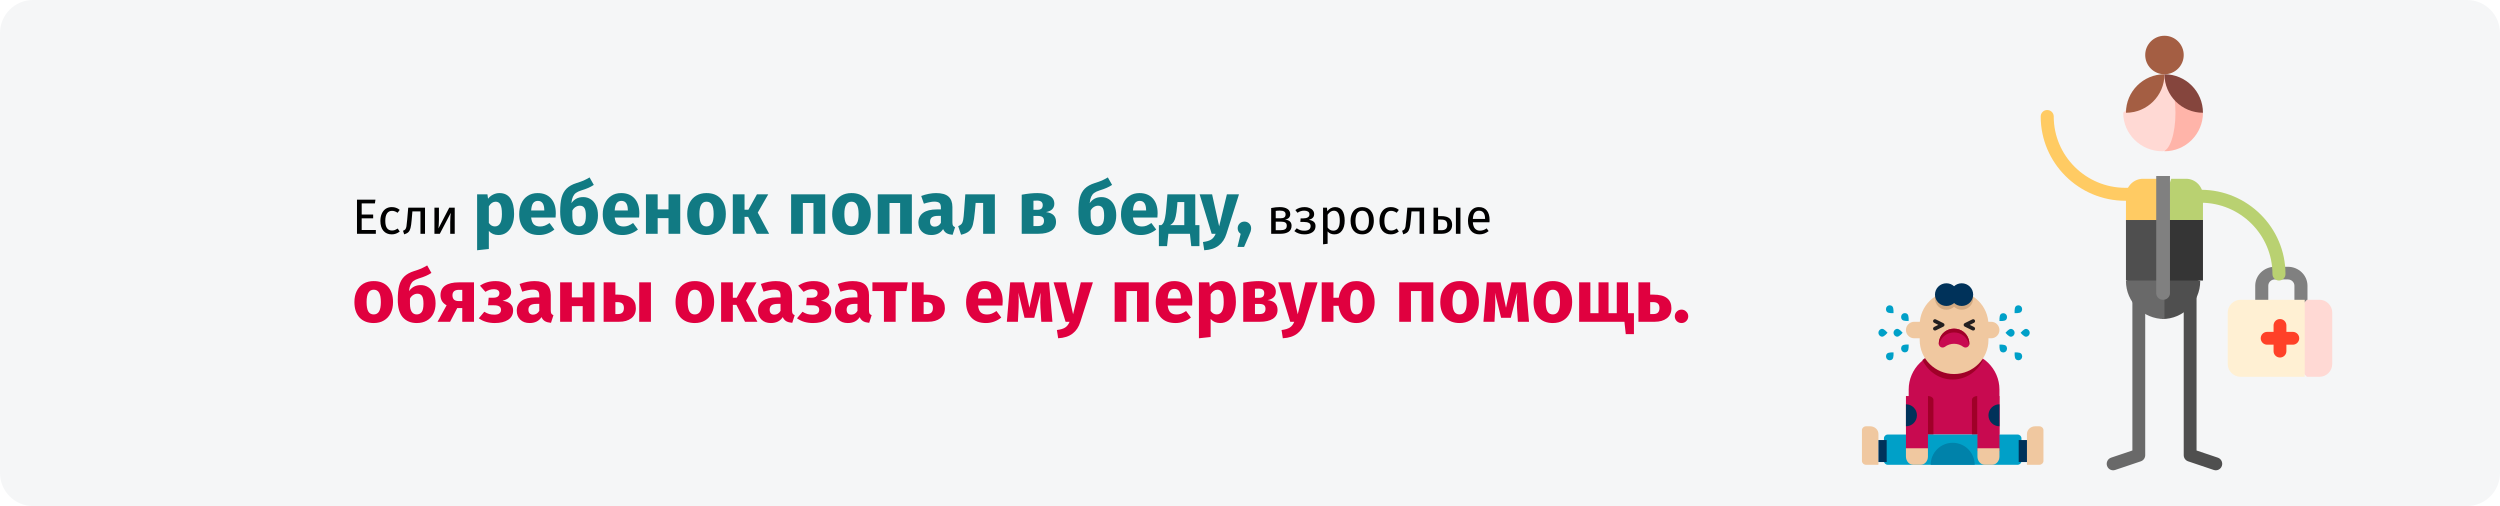 <?xml version="1.0" encoding="UTF-8"?>
<svg xmlns="http://www.w3.org/2000/svg" width="909" height="184" viewBox="0 0 909 184" fill="none">
  <path d="M11.974 0H897.026C903.612 0 909 5.4 909 12V172C909 178.6 903.612 184 897.026 184H11.974C5.388 184 0 178.6 0 172V12C0 5.4 5.388 0 11.974 0Z" fill="#F5F6F7"></path>
  <path d="M136.514 72.598L136.316 73.966H131.51V78.016H135.686V79.384H131.51V83.632H136.658V85H129.8V72.598H136.514ZM142.447 75.298C143.011 75.298 143.527 75.382 143.995 75.55C144.463 75.706 144.913 75.964 145.345 76.324L144.553 77.368C144.217 77.128 143.887 76.954 143.563 76.846C143.251 76.726 142.903 76.666 142.519 76.666C141.751 76.666 141.151 76.972 140.719 77.584C140.299 78.196 140.089 79.102 140.089 80.302C140.089 81.502 140.299 82.39 140.719 82.966C141.139 83.53 141.739 83.812 142.519 83.812C142.891 83.812 143.233 83.758 143.545 83.65C143.857 83.53 144.205 83.344 144.589 83.092L145.345 84.172C144.481 84.868 143.515 85.216 142.447 85.216C141.163 85.216 140.149 84.784 139.405 83.92C138.673 83.056 138.307 81.862 138.307 80.338C138.307 79.33 138.475 78.448 138.811 77.692C139.147 76.936 139.621 76.348 140.233 75.928C140.857 75.508 141.595 75.298 142.447 75.298ZM154.535 75.514V85H152.879V76.864H149.945L149.675 80.032C149.567 81.316 149.429 82.276 149.261 82.912C149.105 83.548 148.853 84.04 148.505 84.388C148.169 84.724 147.653 85 146.957 85.216L146.543 83.902C146.951 83.758 147.239 83.572 147.407 83.344C147.575 83.116 147.701 82.768 147.785 82.3C147.869 81.832 147.959 81.016 148.055 79.852L148.433 75.514H154.535ZM165.338 85H163.7V80.716C163.7 79.996 163.724 79.312 163.772 78.664C163.82 78.016 163.862 77.59 163.898 77.386L159.92 85H157.958V75.514H159.596V79.798C159.596 80.434 159.572 81.094 159.524 81.778C159.476 82.45 159.44 82.882 159.416 83.074L163.34 75.514H165.338V85ZM467.204 79.852C468.812 80.008 469.616 80.752 469.616 82.084C469.616 83.08 469.25 83.818 468.518 84.298C467.798 84.766 466.832 85 465.62 85H462.2V75.64C463.316 75.412 464.354 75.298 465.314 75.298C466.49 75.298 467.42 75.52 468.104 75.964C468.788 76.408 469.13 77.044 469.13 77.872C469.13 78.412 468.968 78.85 468.644 79.186C468.32 79.522 467.84 79.744 467.204 79.852ZM465.332 76.576C464.828 76.576 464.336 76.612 463.856 76.684V79.366H465.638C466.214 79.366 466.658 79.258 466.97 79.042C467.282 78.826 467.438 78.46 467.438 77.944C467.438 77.464 467.264 77.116 466.916 76.9C466.568 76.684 466.04 76.576 465.332 76.576ZM465.62 83.704C466.328 83.704 466.88 83.584 467.276 83.344C467.672 83.104 467.87 82.672 467.87 82.048C467.87 81.532 467.702 81.16 467.366 80.932C467.03 80.704 466.46 80.59 465.656 80.59H463.856V83.704H465.62ZM474.402 75.298C475.002 75.298 475.56 75.4 476.076 75.604C476.604 75.796 477.024 76.084 477.336 76.468C477.66 76.852 477.822 77.314 477.822 77.854C477.822 78.382 477.666 78.814 477.354 79.15C477.054 79.486 476.574 79.744 475.914 79.924C476.706 80.056 477.306 80.302 477.714 80.662C478.122 81.022 478.326 81.538 478.326 82.21C478.326 83.194 477.942 83.944 477.174 84.46C476.418 84.964 475.452 85.216 474.276 85.216C472.848 85.216 471.63 84.82 470.622 84.028L471.486 83.002C471.906 83.302 472.326 83.524 472.746 83.668C473.178 83.812 473.67 83.884 474.222 83.884C475.77 83.884 476.544 83.32 476.544 82.192C476.544 81.64 476.322 81.256 475.878 81.04C475.446 80.812 474.84 80.698 474.06 80.698H472.8L472.908 79.402H473.88C474.552 79.402 475.092 79.282 475.5 79.042C475.908 78.802 476.112 78.43 476.112 77.926C476.112 77.458 475.938 77.122 475.59 76.918C475.242 76.702 474.786 76.594 474.222 76.594C473.73 76.594 473.292 76.66 472.908 76.792C472.536 76.912 472.158 77.104 471.774 77.368L470.982 76.378C471.462 76.018 471.978 75.748 472.53 75.568C473.082 75.388 473.706 75.298 474.402 75.298ZM485.418 75.298C486.63 75.298 487.518 75.73 488.082 76.594C488.646 77.458 488.928 78.676 488.928 80.248C488.928 81.736 488.604 82.936 487.956 83.848C487.308 84.76 486.39 85.216 485.202 85.216C484.146 85.216 483.318 84.856 482.718 84.136V88.636L481.062 88.834V75.514H482.484L482.61 76.792C482.958 76.312 483.378 75.946 483.87 75.694C484.362 75.43 484.878 75.298 485.418 75.298ZM484.806 83.866C486.366 83.866 487.146 82.66 487.146 80.248C487.146 77.824 486.432 76.612 485.004 76.612C484.536 76.612 484.11 76.75 483.726 77.026C483.342 77.302 483.006 77.656 482.718 78.088V82.714C482.958 83.086 483.258 83.374 483.618 83.578C483.978 83.77 484.374 83.866 484.806 83.866ZM495.313 75.298C496.645 75.298 497.677 75.742 498.409 76.63C499.153 77.518 499.525 78.724 499.525 80.248C499.525 81.232 499.357 82.102 499.021 82.858C498.685 83.602 498.199 84.184 497.563 84.604C496.927 85.012 496.171 85.216 495.295 85.216C493.963 85.216 492.925 84.772 492.181 83.884C491.437 82.996 491.065 81.79 491.065 80.266C491.065 79.282 491.233 78.418 491.569 77.674C491.905 76.918 492.391 76.336 493.027 75.928C493.663 75.508 494.425 75.298 495.313 75.298ZM495.313 76.63C493.669 76.63 492.847 77.842 492.847 80.266C492.847 82.678 493.663 83.884 495.295 83.884C496.927 83.884 497.743 82.672 497.743 80.248C497.743 77.836 496.933 76.63 495.313 76.63ZM505.717 75.298C506.281 75.298 506.797 75.382 507.265 75.55C507.733 75.706 508.183 75.964 508.615 76.324L507.823 77.368C507.487 77.128 507.157 76.954 506.833 76.846C506.521 76.726 506.173 76.666 505.789 76.666C505.021 76.666 504.421 76.972 503.989 77.584C503.569 78.196 503.359 79.102 503.359 80.302C503.359 81.502 503.569 82.39 503.989 82.966C504.409 83.53 505.009 83.812 505.789 83.812C506.161 83.812 506.503 83.758 506.815 83.65C507.127 83.53 507.475 83.344 507.859 83.092L508.615 84.172C507.751 84.868 506.785 85.216 505.717 85.216C504.433 85.216 503.419 84.784 502.675 83.92C501.943 83.056 501.577 81.862 501.577 80.338C501.577 79.33 501.745 78.448 502.081 77.692C502.417 76.936 502.891 76.348 503.503 75.928C504.127 75.508 504.865 75.298 505.717 75.298ZM517.804 75.514V85H516.148V76.864H513.214L512.944 80.032C512.836 81.316 512.698 82.276 512.53 82.912C512.374 83.548 512.122 84.04 511.774 84.388C511.438 84.724 510.922 85 510.226 85.216L509.812 83.902C510.22 83.758 510.508 83.572 510.676 83.344C510.844 83.116 510.97 82.768 511.054 82.3C511.138 81.832 511.228 81.016 511.324 79.852L511.702 75.514H517.804ZM523.964 78.574C525.38 78.574 526.406 78.85 527.042 79.402C527.678 79.954 527.996 80.74 527.996 81.76C527.996 82.828 527.636 83.638 526.916 84.19C526.208 84.73 525.326 85 524.27 85H521.228V75.514H522.884V78.574H523.964ZM529.364 75.514H531.02V85H529.364V75.514ZM524.126 83.704C524.798 83.704 525.314 83.554 525.674 83.254C526.046 82.954 526.232 82.456 526.232 81.76C526.232 81.1 526.058 80.614 525.71 80.302C525.374 79.99 524.786 79.834 523.946 79.834H522.884V83.704H524.126ZM541.61 79.978C541.61 80.254 541.598 80.536 541.574 80.824H535.526C535.598 81.868 535.862 82.636 536.318 83.128C536.774 83.62 537.362 83.866 538.082 83.866C538.538 83.866 538.958 83.8 539.342 83.668C539.726 83.536 540.128 83.326 540.548 83.038L541.268 84.028C540.26 84.82 539.156 85.216 537.956 85.216C536.636 85.216 535.604 84.784 534.86 83.92C534.128 83.056 533.762 81.868 533.762 80.356C533.762 79.372 533.918 78.502 534.23 77.746C534.554 76.978 535.01 76.378 535.598 75.946C536.198 75.514 536.9 75.298 537.704 75.298C538.964 75.298 539.93 75.712 540.602 76.54C541.274 77.368 541.61 78.514 541.61 79.978ZM539.972 79.492C539.972 78.556 539.786 77.842 539.414 77.35C539.042 76.858 538.484 76.612 537.74 76.612C536.384 76.612 535.646 77.608 535.526 79.6H539.972V79.492Z" fill="black"></path>
  <path d="M181.579 70.204C183.379 70.204 184.72 70.87 185.602 72.202C186.484 73.534 186.925 75.397 186.925 77.791C186.925 79.267 186.691 80.59 186.223 81.76C185.773 82.912 185.116 83.821 184.252 84.487C183.388 85.135 182.38 85.459 181.228 85.459C179.788 85.459 178.627 84.964 177.745 83.974V90.535L173.479 90.994V70.663H177.232L177.448 72.256C178.006 71.554 178.645 71.041 179.365 70.717C180.085 70.375 180.823 70.204 181.579 70.204ZM179.932 82.327C181.642 82.327 182.497 80.833 182.497 77.845C182.497 76.153 182.308 74.983 181.93 74.335C181.552 73.669 180.985 73.336 180.229 73.336C179.743 73.336 179.284 73.48 178.852 73.768C178.438 74.056 178.069 74.47 177.745 75.01V81.058C178.321 81.904 179.05 82.327 179.932 82.327ZM202.09 77.548C202.09 78.142 202.063 78.655 202.009 79.087H193.126C193.27 80.293 193.612 81.139 194.152 81.625C194.692 82.111 195.439 82.354 196.393 82.354C196.969 82.354 197.527 82.255 198.067 82.057C198.607 81.841 199.192 81.517 199.822 81.085L201.577 83.461C199.903 84.793 198.04 85.459 195.988 85.459C193.666 85.459 191.884 84.775 190.642 83.407C189.4 82.039 188.779 80.203 188.779 77.899C188.779 76.441 189.04 75.136 189.562 73.984C190.084 72.814 190.849 71.896 191.857 71.23C192.865 70.546 194.071 70.204 195.475 70.204C197.545 70.204 199.165 70.852 200.335 72.148C201.505 73.444 202.09 75.244 202.09 77.548ZM197.905 76.333C197.869 74.137 197.095 73.039 195.583 73.039C194.845 73.039 194.269 73.309 193.855 73.849C193.459 74.389 193.216 75.28 193.126 76.522H197.905V76.333ZM212.047 71.662C213.055 71.662 213.964 71.923 214.774 72.445C215.602 72.967 216.25 73.732 216.718 74.74C217.186 75.73 217.42 76.918 217.42 78.304C217.42 79.762 217.141 81.031 216.583 82.111C216.025 83.191 215.224 84.019 214.18 84.595C213.154 85.171 211.957 85.459 210.589 85.459C208.447 85.459 206.755 84.766 205.513 83.38C204.289 81.976 203.677 79.843 203.677 76.981C203.677 74.893 203.848 73.183 204.19 71.851C204.55 70.519 205.153 69.43 205.999 68.584C206.863 67.72 208.069 67.045 209.617 66.559C210.715 66.217 211.579 65.911 212.209 65.641C212.839 65.353 213.559 64.975 214.369 64.507L215.908 67.234C215.278 67.648 214.612 68.008 213.91 68.314C213.226 68.62 212.353 68.935 211.291 69.259C210.499 69.511 209.869 69.808 209.401 70.15C208.951 70.474 208.591 70.933 208.321 71.527C208.051 72.103 207.862 72.886 207.754 73.876C208.78 72.4 210.211 71.662 212.047 71.662ZM210.562 82.327C211.336 82.327 211.939 82.039 212.371 81.463C212.803 80.869 213.019 79.861 213.019 78.439C213.019 77.071 212.839 76.126 212.479 75.604C212.119 75.064 211.57 74.794 210.832 74.794C210.292 74.794 209.779 74.947 209.293 75.253C208.807 75.541 208.411 75.982 208.105 76.576V78.412C208.105 79.744 208.321 80.734 208.753 81.382C209.185 82.012 209.788 82.327 210.562 82.327ZM232.465 77.548C232.465 78.142 232.438 78.655 232.384 79.087H223.501C223.645 80.293 223.987 81.139 224.527 81.625C225.067 82.111 225.814 82.354 226.768 82.354C227.344 82.354 227.902 82.255 228.442 82.057C228.982 81.841 229.567 81.517 230.197 81.085L231.952 83.461C230.278 84.793 228.415 85.459 226.363 85.459C224.041 85.459 222.259 84.775 221.017 83.407C219.775 82.039 219.154 80.203 219.154 77.899C219.154 76.441 219.415 75.136 219.937 73.984C220.459 72.814 221.224 71.896 222.232 71.23C223.24 70.546 224.446 70.204 225.85 70.204C227.92 70.204 229.54 70.852 230.71 72.148C231.88 73.444 232.465 75.244 232.465 77.548ZM228.28 76.333C228.244 74.137 227.47 73.039 225.958 73.039C225.22 73.039 224.644 73.309 224.23 73.849C223.834 74.389 223.591 75.28 223.501 76.522H228.28V76.333ZM243.07 85V79.303H239.128V85H234.862V70.663H239.128V76.144H243.07V70.663H247.336V85H243.07ZM256.892 70.204C259.088 70.204 260.807 70.879 262.049 72.229C263.291 73.561 263.912 75.433 263.912 77.845C263.912 79.375 263.624 80.716 263.048 81.868C262.49 83.002 261.68 83.884 260.618 84.514C259.574 85.144 258.332 85.459 256.892 85.459C254.714 85.459 252.995 84.793 251.735 83.461C250.493 82.111 249.872 80.23 249.872 77.818C249.872 76.288 250.151 74.956 250.709 73.822C251.285 72.67 252.095 71.779 253.139 71.149C254.201 70.519 255.452 70.204 256.892 70.204ZM256.892 73.336C256.028 73.336 255.38 73.705 254.948 74.443C254.516 75.163 254.3 76.288 254.3 77.818C254.3 79.384 254.507 80.527 254.921 81.247C255.353 81.967 256.01 82.327 256.892 82.327C257.756 82.327 258.404 81.967 258.836 81.247C259.268 80.509 259.484 79.375 259.484 77.845C259.484 76.279 259.268 75.136 258.836 74.416C258.422 73.696 257.774 73.336 256.892 73.336ZM279.328 70.663L275.521 77.305L279.652 85H275.143L272.011 78.844H270.715V85H266.449V70.663H270.715V76.252H272.119L275.224 70.663H279.328ZM295.776 85V73.822H291.915V85H287.649V70.663H300.042V85H295.776ZM309.6 70.204C311.796 70.204 313.515 70.879 314.757 72.229C315.999 73.561 316.62 75.433 316.62 77.845C316.62 79.375 316.332 80.716 315.756 81.868C315.198 83.002 314.388 83.884 313.326 84.514C312.282 85.144 311.04 85.459 309.6 85.459C307.422 85.459 305.703 84.793 304.443 83.461C303.201 82.111 302.58 80.23 302.58 77.818C302.58 76.288 302.859 74.956 303.417 73.822C303.993 72.67 304.803 71.779 305.847 71.149C306.909 70.519 308.16 70.204 309.6 70.204ZM309.6 73.336C308.736 73.336 308.088 73.705 307.656 74.443C307.224 75.163 307.008 76.288 307.008 77.818C307.008 79.384 307.215 80.527 307.629 81.247C308.061 81.967 308.718 82.327 309.6 82.327C310.464 82.327 311.112 81.967 311.544 81.247C311.976 80.509 312.192 79.375 312.192 77.845C312.192 76.279 311.976 75.136 311.544 74.416C311.13 73.696 310.482 73.336 309.6 73.336ZM327.284 85V73.822H323.423V85H319.157V70.663H331.55V85H327.284ZM346.293 80.842C346.293 81.382 346.365 81.778 346.509 82.03C346.671 82.282 346.923 82.471 347.265 82.597L346.374 85.378C345.492 85.306 344.772 85.117 344.214 84.811C343.656 84.487 343.224 83.983 342.918 83.299C341.982 84.739 340.542 85.459 338.598 85.459C337.176 85.459 336.042 85.045 335.196 84.217C334.35 83.389 333.927 82.309 333.927 80.977C333.927 79.411 334.503 78.214 335.655 77.386C336.807 76.558 338.472 76.144 340.65 76.144H342.108V75.523C342.108 74.677 341.928 74.101 341.568 73.795C341.208 73.471 340.578 73.309 339.678 73.309C339.21 73.309 338.643 73.381 337.977 73.525C337.311 73.651 336.627 73.831 335.925 74.065L334.953 71.257C335.853 70.915 336.771 70.654 337.707 70.474C338.661 70.294 339.543 70.204 340.353 70.204C342.405 70.204 343.908 70.627 344.862 71.473C345.816 72.319 346.293 73.588 346.293 75.28V80.842ZM339.84 82.408C340.812 82.408 341.568 81.949 342.108 81.031V78.493H341.055C340.083 78.493 339.354 78.664 338.868 79.006C338.4 79.348 338.166 79.879 338.166 80.599C338.166 81.175 338.31 81.625 338.598 81.949C338.904 82.255 339.318 82.408 339.84 82.408ZM361.733 70.663V85H357.467V73.795H354.74L354.47 76.846C354.272 78.952 354.038 80.527 353.768 81.571C353.516 82.597 353.066 83.407 352.418 84.001C351.77 84.595 350.78 85.045 349.448 85.351L348.395 82.246C348.989 81.976 349.403 81.697 349.637 81.409C349.889 81.103 350.078 80.626 350.204 79.978C350.33 79.312 350.447 78.196 350.555 76.63L350.987 70.663H361.733ZM380.325 77.116C382.755 77.404 383.97 78.583 383.97 80.653C383.97 82.111 383.394 83.2 382.242 83.92C381.108 84.64 379.551 85 377.571 85H371.496V70.798C373.638 70.402 375.528 70.204 377.166 70.204C379.11 70.204 380.622 70.537 381.702 71.203C382.8 71.851 383.349 72.814 383.349 74.092C383.349 74.902 383.088 75.568 382.566 76.09C382.062 76.594 381.315 76.936 380.325 77.116ZM377.085 72.931C376.527 72.931 376.086 72.949 375.762 72.985V76.279H377.274C377.868 76.279 378.327 76.144 378.651 75.874C378.975 75.586 379.137 75.154 379.137 74.578C379.137 73.48 378.453 72.931 377.085 72.931ZM377.436 82.192C378.876 82.192 379.596 81.553 379.596 80.275C379.596 79.681 379.425 79.24 379.083 78.952C378.741 78.664 378.201 78.52 377.463 78.52H375.762V82.192H377.436ZM400.493 71.662C401.501 71.662 402.41 71.923 403.22 72.445C404.048 72.967 404.696 73.732 405.164 74.74C405.632 75.73 405.866 76.918 405.866 78.304C405.866 79.762 405.587 81.031 405.029 82.111C404.471 83.191 403.67 84.019 402.626 84.595C401.6 85.171 400.403 85.459 399.035 85.459C396.893 85.459 395.201 84.766 393.959 83.38C392.735 81.976 392.123 79.843 392.123 76.981C392.123 74.893 392.294 73.183 392.636 71.851C392.996 70.519 393.599 69.43 394.445 68.584C395.309 67.72 396.515 67.045 398.063 66.559C399.161 66.217 400.025 65.911 400.655 65.641C401.285 65.353 402.005 64.975 402.815 64.507L404.354 67.234C403.724 67.648 403.058 68.008 402.356 68.314C401.672 68.62 400.799 68.935 399.737 69.259C398.945 69.511 398.315 69.808 397.847 70.15C397.397 70.474 397.037 70.933 396.767 71.527C396.497 72.103 396.308 72.886 396.2 73.876C397.226 72.4 398.657 71.662 400.493 71.662ZM399.008 82.327C399.782 82.327 400.385 82.039 400.817 81.463C401.249 80.869 401.465 79.861 401.465 78.439C401.465 77.071 401.285 76.126 400.925 75.604C400.565 75.064 400.016 74.794 399.278 74.794C398.738 74.794 398.225 74.947 397.739 75.253C397.253 75.541 396.857 75.982 396.551 76.576V78.412C396.551 79.744 396.767 80.734 397.199 81.382C397.631 82.012 398.234 82.327 399.008 82.327ZM420.911 77.548C420.911 78.142 420.884 78.655 420.83 79.087H411.947C412.091 80.293 412.433 81.139 412.973 81.625C413.513 82.111 414.26 82.354 415.214 82.354C415.79 82.354 416.348 82.255 416.888 82.057C417.428 81.841 418.013 81.517 418.643 81.085L420.398 83.461C418.724 84.793 416.861 85.459 414.809 85.459C412.487 85.459 410.705 84.775 409.463 83.407C408.221 82.039 407.6 80.203 407.6 77.899C407.6 76.441 407.861 75.136 408.383 73.984C408.905 72.814 409.67 71.896 410.678 71.23C411.686 70.546 412.892 70.204 414.296 70.204C416.366 70.204 417.986 70.852 419.156 72.148C420.326 73.444 420.911 75.244 420.911 77.548ZM416.726 76.333C416.69 74.137 415.916 73.039 414.404 73.039C413.666 73.039 413.09 73.309 412.676 73.849C412.28 74.389 412.037 75.28 411.947 76.522H416.726V76.333ZM436.112 81.868V89.482H433.142L432.656 85H424.826L424.34 89.482H421.37V81.868H422.261C422.585 81.634 422.846 81.337 423.044 80.977C423.26 80.599 423.449 79.987 423.611 79.141C423.791 78.295 423.944 77.089 424.07 75.523L424.475 70.663H434.6V81.868H436.112ZM430.604 73.471H428.12L427.985 75.145C427.859 76.585 427.697 77.746 427.499 78.628C427.319 79.492 427.067 80.176 426.743 80.68C426.419 81.166 425.987 81.562 425.447 81.868H430.604V73.471ZM445.932 85.027C445.356 86.881 444.411 88.303 443.097 89.293C441.801 90.301 440.055 90.868 437.859 90.994L437.4 87.997C438.768 87.817 439.776 87.511 440.424 87.079C441.09 86.647 441.621 85.954 442.017 85H440.559L436.185 70.663H440.721L443.286 82.273L446.094 70.663H450.495L445.932 85.027ZM452.48 80.572C453.164 80.572 453.74 80.806 454.208 81.274C454.676 81.742 454.91 82.318 454.91 83.002C454.91 83.398 454.847 83.794 454.721 84.19C454.595 84.586 454.37 85.144 454.046 85.864L452.345 89.779H449.942L451.103 85.027C450.761 84.793 450.491 84.505 450.293 84.163C450.113 83.803 450.023 83.416 450.023 83.002C450.023 82.318 450.257 81.742 450.725 81.274C451.193 80.806 451.778 80.572 452.48 80.572Z" fill="#117A83"></path>
  <path d="M135.884 102.204C138.08 102.204 139.799 102.879 141.041 104.229C142.283 105.561 142.904 107.433 142.904 109.845C142.904 111.375 142.616 112.716 142.04 113.868C141.482 115.002 140.672 115.884 139.61 116.514C138.566 117.144 137.324 117.459 135.884 117.459C133.706 117.459 131.987 116.793 130.727 115.461C129.485 114.111 128.864 112.23 128.864 109.818C128.864 108.288 129.143 106.956 129.701 105.822C130.277 104.67 131.087 103.779 132.131 103.149C133.193 102.519 134.444 102.204 135.884 102.204ZM135.884 105.336C135.02 105.336 134.372 105.705 133.94 106.443C133.508 107.163 133.292 108.288 133.292 109.818C133.292 111.384 133.499 112.527 133.913 113.247C134.345 113.967 135.002 114.327 135.884 114.327C136.748 114.327 137.396 113.967 137.828 113.247C138.26 112.509 138.476 111.375 138.476 109.845C138.476 108.279 138.26 107.136 137.828 106.416C137.414 105.696 136.766 105.336 135.884 105.336ZM153.002 103.662C154.01 103.662 154.919 103.923 155.729 104.445C156.557 104.967 157.205 105.732 157.673 106.74C158.141 107.73 158.375 108.918 158.375 110.304C158.375 111.762 158.096 113.031 157.538 114.111C156.98 115.191 156.179 116.019 155.135 116.595C154.109 117.171 152.912 117.459 151.544 117.459C149.402 117.459 147.71 116.766 146.468 115.38C145.244 113.976 144.632 111.843 144.632 108.981C144.632 106.893 144.803 105.183 145.145 103.851C145.505 102.519 146.108 101.43 146.954 100.584C147.818 99.72 149.024 99.045 150.572 98.559C151.67 98.217 152.534 97.911 153.164 97.641C153.794 97.353 154.514 96.975 155.324 96.507L156.863 99.234C156.233 99.648 155.567 100.008 154.865 100.314C154.181 100.62 153.308 100.935 152.246 101.259C151.454 101.511 150.824 101.808 150.356 102.15C149.906 102.474 149.546 102.933 149.276 103.527C149.006 104.103 148.817 104.886 148.709 105.876C149.735 104.4 151.166 103.662 153.002 103.662ZM151.517 114.327C152.291 114.327 152.894 114.039 153.326 113.463C153.758 112.869 153.974 111.861 153.974 110.439C153.974 109.071 153.794 108.126 153.434 107.604C153.074 107.064 152.525 106.794 151.787 106.794C151.247 106.794 150.734 106.947 150.248 107.253C149.762 107.541 149.366 107.982 149.06 108.576V110.412C149.06 111.744 149.276 112.734 149.708 113.382C150.14 114.012 150.743 114.327 151.517 114.327ZM172.346 102.663V117H168.08V112.005H166.244L163.652 117H159.089L162.383 111.006C161.681 110.628 161.132 110.133 160.736 109.521C160.358 108.891 160.169 108.162 160.169 107.334C160.169 105.804 160.736 104.643 161.87 103.851C163.022 103.059 164.687 102.663 166.865 102.663H172.346ZM168.08 109.467V105.39H166.838C166.064 105.39 165.479 105.561 165.083 105.903C164.705 106.245 164.516 106.731 164.516 107.361C164.516 108.027 164.696 108.549 165.056 108.927C165.434 109.287 166.001 109.467 166.757 109.467H168.08ZM180.248 102.204C181.85 102.204 183.182 102.564 184.244 103.284C185.324 103.986 185.864 104.949 185.864 106.173C185.864 107.757 184.82 108.819 182.732 109.359C184.01 109.539 184.964 109.917 185.594 110.493C186.242 111.051 186.566 111.843 186.566 112.869C186.566 114.363 185.954 115.506 184.73 116.298C183.524 117.072 181.922 117.459 179.924 117.459C177.602 117.459 175.658 116.883 174.092 115.731L176.09 113.355C176.738 113.751 177.341 114.03 177.899 114.192C178.457 114.336 179.087 114.408 179.789 114.408C181.373 114.408 182.165 113.814 182.165 112.626C182.165 111.546 181.337 111.006 179.681 111.006H177.44L177.683 108.252H179.357C180.059 108.252 180.599 108.117 180.977 107.847C181.373 107.559 181.571 107.145 181.571 106.605C181.571 106.119 181.391 105.759 181.031 105.525C180.689 105.273 180.23 105.147 179.654 105.147C179.042 105.147 178.493 105.228 178.007 105.39C177.521 105.552 177.017 105.795 176.495 106.119L174.524 103.878C175.334 103.32 176.198 102.906 177.116 102.636C178.052 102.348 179.096 102.204 180.248 102.204ZM200.262 112.842C200.262 113.382 200.334 113.778 200.478 114.03C200.64 114.282 200.892 114.471 201.234 114.597L200.343 117.378C199.461 117.306 198.741 117.117 198.183 116.811C197.625 116.487 197.193 115.983 196.887 115.299C195.951 116.739 194.511 117.459 192.567 117.459C191.145 117.459 190.011 117.045 189.165 116.217C188.319 115.389 187.896 114.309 187.896 112.977C187.896 111.411 188.472 110.214 189.624 109.386C190.776 108.558 192.441 108.144 194.619 108.144H196.077V107.523C196.077 106.677 195.897 106.101 195.537 105.795C195.177 105.471 194.547 105.309 193.647 105.309C193.179 105.309 192.612 105.381 191.946 105.525C191.28 105.651 190.596 105.831 189.894 106.065L188.922 103.257C189.822 102.915 190.74 102.654 191.676 102.474C192.63 102.294 193.512 102.204 194.322 102.204C196.374 102.204 197.877 102.627 198.831 103.473C199.785 104.319 200.262 105.588 200.262 107.28V112.842ZM193.809 114.408C194.781 114.408 195.537 113.949 196.077 113.031V110.493H195.024C194.052 110.493 193.323 110.664 192.837 111.006C192.369 111.348 192.135 111.879 192.135 112.599C192.135 113.175 192.279 113.625 192.567 113.949C192.873 114.255 193.287 114.408 193.809 114.408ZM211.868 117V111.303H207.926V117H203.66V102.663H207.926V108.144H211.868V102.663H216.134V117H211.868ZM224.503 107.118C226.825 107.118 228.517 107.541 229.579 108.387C230.659 109.215 231.199 110.448 231.199 112.086C231.199 113.67 230.641 114.885 229.525 115.731C228.409 116.577 226.942 117 225.124 117H219.481V102.663H223.747V107.118H224.503ZM232.414 102.663H236.68V117H232.414V102.663ZM224.665 114.192C226.123 114.192 226.852 113.463 226.852 112.005C226.852 111.267 226.663 110.727 226.285 110.385C225.925 110.025 225.304 109.845 224.422 109.845H223.747V114.192H224.665ZM252.638 102.204C254.834 102.204 256.553 102.879 257.795 104.229C259.037 105.561 259.658 107.433 259.658 109.845C259.658 111.375 259.37 112.716 258.794 113.868C258.236 115.002 257.426 115.884 256.364 116.514C255.32 117.144 254.078 117.459 252.638 117.459C250.46 117.459 248.741 116.793 247.481 115.461C246.239 114.111 245.618 112.23 245.618 109.818C245.618 108.288 245.897 106.956 246.455 105.822C247.031 104.67 247.841 103.779 248.885 103.149C249.947 102.519 251.198 102.204 252.638 102.204ZM252.638 105.336C251.774 105.336 251.126 105.705 250.694 106.443C250.262 107.163 250.046 108.288 250.046 109.818C250.046 111.384 250.253 112.527 250.667 113.247C251.099 113.967 251.756 114.327 252.638 114.327C253.502 114.327 254.15 113.967 254.582 113.247C255.014 112.509 255.23 111.375 255.23 109.845C255.23 108.279 255.014 107.136 254.582 106.416C254.168 105.696 253.52 105.336 252.638 105.336ZM275.074 102.663L271.267 109.305L275.398 117H270.889L267.757 110.844H266.461V117H262.195V102.663H266.461V108.252H267.865L270.97 102.663H275.074ZM287.986 112.842C287.986 113.382 288.058 113.778 288.202 114.03C288.364 114.282 288.616 114.471 288.958 114.597L288.067 117.378C287.185 117.306 286.465 117.117 285.907 116.811C285.349 116.487 284.917 115.983 284.611 115.299C283.675 116.739 282.235 117.459 280.291 117.459C278.869 117.459 277.735 117.045 276.889 116.217C276.043 115.389 275.62 114.309 275.62 112.977C275.62 111.411 276.196 110.214 277.348 109.386C278.5 108.558 280.165 108.144 282.343 108.144H283.801V107.523C283.801 106.677 283.621 106.101 283.261 105.795C282.901 105.471 282.271 105.309 281.371 105.309C280.903 105.309 280.336 105.381 279.67 105.525C279.004 105.651 278.32 105.831 277.618 106.065L276.646 103.257C277.546 102.915 278.464 102.654 279.4 102.474C280.354 102.294 281.236 102.204 282.046 102.204C284.098 102.204 285.601 102.627 286.555 103.473C287.509 104.319 287.986 105.588 287.986 107.28V112.842ZM281.533 114.408C282.505 114.408 283.261 113.949 283.801 113.031V110.493H282.748C281.776 110.493 281.047 110.664 280.561 111.006C280.093 111.348 279.859 111.879 279.859 112.599C279.859 113.175 280.003 113.625 280.291 113.949C280.597 114.255 281.011 114.408 281.533 114.408ZM295.947 102.204C297.549 102.204 298.881 102.564 299.943 103.284C301.023 103.986 301.563 104.949 301.563 106.173C301.563 107.757 300.519 108.819 298.431 109.359C299.709 109.539 300.663 109.917 301.293 110.493C301.941 111.051 302.265 111.843 302.265 112.869C302.265 114.363 301.653 115.506 300.429 116.298C299.223 117.072 297.621 117.459 295.623 117.459C293.301 117.459 291.357 116.883 289.791 115.731L291.789 113.355C292.437 113.751 293.04 114.03 293.598 114.192C294.156 114.336 294.786 114.408 295.488 114.408C297.072 114.408 297.864 113.814 297.864 112.626C297.864 111.546 297.036 111.006 295.38 111.006H293.139L293.382 108.252H295.056C295.758 108.252 296.298 108.117 296.676 107.847C297.072 107.559 297.27 107.145 297.27 106.605C297.27 106.119 297.09 105.759 296.73 105.525C296.388 105.273 295.929 105.147 295.353 105.147C294.741 105.147 294.192 105.228 293.706 105.39C293.22 105.552 292.716 105.795 292.194 106.119L290.223 103.878C291.033 103.32 291.897 102.906 292.815 102.636C293.751 102.348 294.795 102.204 295.947 102.204ZM315.962 112.842C315.962 113.382 316.034 113.778 316.178 114.03C316.34 114.282 316.592 114.471 316.934 114.597L316.043 117.378C315.161 117.306 314.441 117.117 313.883 116.811C313.325 116.487 312.893 115.983 312.587 115.299C311.651 116.739 310.211 117.459 308.267 117.459C306.845 117.459 305.711 117.045 304.865 116.217C304.019 115.389 303.596 114.309 303.596 112.977C303.596 111.411 304.172 110.214 305.324 109.386C306.476 108.558 308.141 108.144 310.319 108.144H311.777V107.523C311.777 106.677 311.597 106.101 311.237 105.795C310.877 105.471 310.247 105.309 309.347 105.309C308.879 105.309 308.312 105.381 307.646 105.525C306.98 105.651 306.296 105.831 305.594 106.065L304.622 103.257C305.522 102.915 306.44 102.654 307.376 102.474C308.33 102.294 309.212 102.204 310.022 102.204C312.074 102.204 313.577 102.627 314.531 103.473C315.485 104.319 315.962 105.588 315.962 107.28V112.842ZM309.509 114.408C310.481 114.408 311.237 113.949 311.777 113.031V110.493H310.724C309.752 110.493 309.023 110.664 308.537 111.006C308.069 111.348 307.835 111.879 307.835 112.599C307.835 113.175 307.979 113.625 308.267 113.949C308.573 114.255 308.987 114.408 309.509 114.408ZM330.064 102.663L329.551 105.822H325.663V117H321.397V105.822H317.212V102.663H330.064ZM336.86 107.118C339.182 107.118 340.874 107.541 341.936 108.387C343.016 109.215 343.556 110.448 343.556 112.086C343.556 113.67 342.998 114.885 341.882 115.731C340.766 116.577 339.299 117 337.481 117H331.568V102.663H335.834V107.118H336.86ZM337.022 114.192C338.48 114.192 339.209 113.463 339.209 112.005C339.209 111.267 339.02 110.727 338.642 110.385C338.282 110.025 337.661 109.845 336.779 109.845H335.834V114.192H337.022ZM364.582 109.548C364.582 110.142 364.555 110.655 364.501 111.087H355.618C355.762 112.293 356.104 113.139 356.644 113.625C357.184 114.111 357.931 114.354 358.885 114.354C359.461 114.354 360.019 114.255 360.559 114.057C361.099 113.841 361.684 113.517 362.314 113.085L364.069 115.461C362.395 116.793 360.532 117.459 358.48 117.459C356.158 117.459 354.376 116.775 353.134 115.407C351.892 114.039 351.271 112.203 351.271 109.899C351.271 108.441 351.532 107.136 352.054 105.984C352.576 104.814 353.341 103.896 354.349 103.23C355.357 102.546 356.563 102.204 357.967 102.204C360.037 102.204 361.657 102.852 362.827 104.148C363.997 105.444 364.582 107.244 364.582 109.548ZM360.397 108.333C360.361 106.137 359.587 105.039 358.075 105.039C357.337 105.039 356.761 105.309 356.347 105.849C355.951 106.389 355.708 107.28 355.618 108.522H360.397V108.333ZM382.666 117H378.616L378.292 111.87C378.256 110.97 378.238 110.322 378.238 109.926C378.238 109.044 378.283 107.865 378.373 106.389L376.051 115.542H372.514L370.273 106.416C370.363 107.352 370.408 108.423 370.408 109.629C370.408 110.115 370.39 110.862 370.354 111.87L370.111 117H366.088L367.303 102.663H372.325L374.296 111.897L376.321 102.663H381.424L382.666 117ZM392.819 117.027C392.243 118.881 391.298 120.303 389.984 121.293C388.688 122.301 386.942 122.868 384.746 122.994L384.287 119.997C385.655 119.817 386.663 119.511 387.311 119.079C387.977 118.647 388.508 117.954 388.904 117H387.446L383.072 102.663H387.608L390.173 114.273L392.981 102.663H397.382L392.819 117.027ZM413.417 117V105.822H409.556V117H405.29V102.663H417.683V117H413.417ZM433.532 109.548C433.532 110.142 433.505 110.655 433.451 111.087H424.568C424.712 112.293 425.054 113.139 425.594 113.625C426.134 114.111 426.881 114.354 427.835 114.354C428.411 114.354 428.969 114.255 429.509 114.057C430.049 113.841 430.634 113.517 431.264 113.085L433.019 115.461C431.345 116.793 429.482 117.459 427.43 117.459C425.108 117.459 423.326 116.775 422.084 115.407C420.842 114.039 420.221 112.203 420.221 109.899C420.221 108.441 420.482 107.136 421.004 105.984C421.526 104.814 422.291 103.896 423.299 103.23C424.307 102.546 425.513 102.204 426.917 102.204C428.987 102.204 430.607 102.852 431.777 104.148C432.947 105.444 433.532 107.244 433.532 109.548ZM429.347 108.333C429.311 106.137 428.537 105.039 427.025 105.039C426.287 105.039 425.711 105.309 425.297 105.849C424.901 106.389 424.658 107.28 424.568 108.522H429.347V108.333ZM444.029 102.204C445.829 102.204 447.17 102.87 448.052 104.202C448.934 105.534 449.375 107.397 449.375 109.791C449.375 111.267 449.141 112.59 448.673 113.76C448.223 114.912 447.566 115.821 446.702 116.487C445.838 117.135 444.83 117.459 443.678 117.459C442.238 117.459 441.077 116.964 440.195 115.974V122.535L435.929 122.994V102.663H439.682L439.898 104.256C440.456 103.554 441.095 103.041 441.815 102.717C442.535 102.375 443.273 102.204 444.029 102.204ZM442.382 114.327C444.092 114.327 444.947 112.833 444.947 109.845C444.947 108.153 444.758 106.983 444.38 106.335C444.002 105.669 443.435 105.336 442.679 105.336C442.193 105.336 441.734 105.48 441.302 105.768C440.888 106.056 440.519 106.47 440.195 107.01V113.058C440.771 113.904 441.5 114.327 442.382 114.327ZM460.868 109.116C463.298 109.404 464.513 110.583 464.513 112.653C464.513 114.111 463.937 115.2 462.785 115.92C461.651 116.64 460.094 117 458.114 117H452.039V102.798C454.181 102.402 456.071 102.204 457.709 102.204C459.653 102.204 461.165 102.537 462.245 103.203C463.343 103.851 463.892 104.814 463.892 106.092C463.892 106.902 463.631 107.568 463.109 108.09C462.605 108.594 461.858 108.936 460.868 109.116ZM457.628 104.931C457.07 104.931 456.629 104.949 456.305 104.985V108.279H457.817C458.411 108.279 458.87 108.144 459.194 107.874C459.518 107.586 459.68 107.154 459.68 106.578C459.68 105.48 458.996 104.931 457.628 104.931ZM457.979 114.192C459.419 114.192 460.139 113.553 460.139 112.275C460.139 111.681 459.968 111.24 459.626 110.952C459.284 110.664 458.744 110.52 458.006 110.52H456.305V114.192H457.979ZM474.505 117.027C473.929 118.881 472.984 120.303 471.67 121.293C470.374 122.301 468.628 122.868 466.432 122.994L465.973 119.997C467.341 119.817 468.349 119.511 468.997 119.079C469.663 118.647 470.194 117.954 470.59 117H469.132L464.758 102.663H469.294L471.859 114.273L474.667 102.663H479.068L474.505 117.027ZM493.178 102.204C494.51 102.204 495.671 102.51 496.661 103.122C497.669 103.716 498.443 104.589 498.983 105.741C499.541 106.875 499.82 108.243 499.82 109.845C499.82 111.339 499.541 112.662 498.983 113.814C498.443 114.966 497.669 115.866 496.661 116.514C495.671 117.144 494.51 117.459 493.178 117.459C491.36 117.459 489.893 116.91 488.777 115.812C487.661 114.714 486.968 113.175 486.698 111.195H484.835V117H480.569V102.663H484.835V108.252H486.752C487.04 106.38 487.733 104.904 488.831 103.824C489.947 102.744 491.396 102.204 493.178 102.204ZM493.178 114.327C494.006 114.327 494.591 113.967 494.933 113.247C495.293 112.509 495.473 111.375 495.473 109.845C495.473 108.315 495.284 107.181 494.906 106.443C494.546 105.705 493.97 105.336 493.178 105.336C492.386 105.336 491.81 105.696 491.45 106.416C491.09 107.136 490.91 108.27 490.91 109.818C490.91 111.366 491.09 112.509 491.45 113.247C491.828 113.967 492.404 114.327 493.178 114.327ZM516.882 117V105.822H513.021V117H508.755V102.663H521.148V117H516.882ZM530.706 102.204C532.902 102.204 534.621 102.879 535.863 104.229C537.105 105.561 537.726 107.433 537.726 109.845C537.726 111.375 537.438 112.716 536.862 113.868C536.304 115.002 535.494 115.884 534.432 116.514C533.388 117.144 532.146 117.459 530.706 117.459C528.528 117.459 526.809 116.793 525.549 115.461C524.307 114.111 523.686 112.23 523.686 109.818C523.686 108.288 523.965 106.956 524.523 105.822C525.099 104.67 525.909 103.779 526.953 103.149C528.015 102.519 529.266 102.204 530.706 102.204ZM530.706 105.336C529.842 105.336 529.194 105.705 528.762 106.443C528.33 107.163 528.114 108.288 528.114 109.818C528.114 111.384 528.321 112.527 528.735 113.247C529.167 113.967 529.824 114.327 530.706 114.327C531.57 114.327 532.218 113.967 532.65 113.247C533.082 112.509 533.298 111.375 533.298 109.845C533.298 108.279 533.082 107.136 532.65 106.416C532.236 105.696 531.588 105.336 530.706 105.336ZM555.951 117H551.901L551.577 111.87C551.541 110.97 551.523 110.322 551.523 109.926C551.523 109.044 551.568 107.865 551.658 106.389L549.336 115.542H545.799L543.558 106.416C543.648 107.352 543.693 108.423 543.693 109.629C543.693 110.115 543.675 110.862 543.639 111.87L543.396 117H539.373L540.588 102.663H545.61L547.581 111.897L549.606 102.663H554.709L555.951 117ZM564.614 102.204C566.81 102.204 568.529 102.879 569.771 104.229C571.013 105.561 571.634 107.433 571.634 109.845C571.634 111.375 571.346 112.716 570.77 113.868C570.212 115.002 569.402 115.884 568.34 116.514C567.296 117.144 566.054 117.459 564.614 117.459C562.436 117.459 560.717 116.793 559.457 115.461C558.215 114.111 557.594 112.23 557.594 109.818C557.594 108.288 557.873 106.956 558.431 105.822C559.007 104.67 559.817 103.779 560.861 103.149C561.923 102.519 563.174 102.204 564.614 102.204ZM564.614 105.336C563.75 105.336 563.102 105.705 562.67 106.443C562.238 107.163 562.022 108.288 562.022 109.818C562.022 111.384 562.229 112.527 562.643 113.247C563.075 113.967 563.732 114.327 564.614 114.327C565.478 114.327 566.126 113.967 566.558 113.247C566.99 112.509 567.206 111.375 567.206 109.845C567.206 108.279 566.99 107.136 566.558 106.416C566.144 105.696 565.496 105.336 564.614 105.336ZM591.938 113.868H594.098V121.482H591.128L590.642 117H574.172V102.663H578.249V113.868H581.219V102.663H584.864V113.868H587.861V102.663H591.938V113.868ZM601.032 107.118C603.354 107.118 605.046 107.541 606.108 108.387C607.188 109.215 607.728 110.448 607.728 112.086C607.728 113.67 607.17 114.885 606.054 115.731C604.938 116.577 603.471 117 601.653 117H595.74V102.663H600.006V107.118H601.032ZM601.194 114.192C602.652 114.192 603.381 113.463 603.381 112.005C603.381 111.267 603.192 110.727 602.814 110.385C602.454 110.025 601.833 109.845 600.951 109.845H600.006V114.192H601.194ZM611.413 112.572C612.079 112.572 612.646 112.815 613.114 113.301C613.6 113.769 613.843 114.336 613.843 115.002C613.843 115.686 613.6 116.271 613.114 116.757C612.646 117.225 612.079 117.459 611.413 117.459C610.729 117.459 610.144 117.225 609.658 116.757C609.19 116.271 608.956 115.686 608.956 115.002C608.956 114.336 609.19 113.769 609.658 113.301C610.144 112.815 610.729 112.572 611.413 112.572Z" fill="#E0003F"></path>
  <path d="M727 141.636V158H694V141.636C694 134.083 700.179 128 707.75 128H713.25C720.712 128 727 134.012 727 141.636Z" fill="#C80A50"></path>
  <path d="M721 130.914C718.975 135.114 714.816 138 710 138C705.184 138 701.011 135.114 699 130.9C701.312 129.071 704.172 128 707.264 128H712.736C715.828 128 718.688 129.086 721 130.914Z" fill="#A00028"></path>
  <path d="M703 158H701V144C702.104 144 703 144.627 703 145.4V158Z" fill="#A00028"></path>
  <path d="M717 158H719V144C717.896 144 717 144.627 717 145.4V158Z" fill="#A00028"></path>
  <path d="M710.5 136C703.596 136 698 130.46 698 123.625V118.125C698 111.29 703.596 105.75 710.5 105.75C717.404 105.75 723 111.29 723 118.125V123.625C723 130.46 717.404 136 710.5 136Z" fill="#F0C8A0"></path>
  <path d="M703.555 120.187C703.301 120.187 703.057 120.049 702.935 119.808C702.764 119.468 702.903 119.056 703.246 118.885L704.78 118.125L703.246 117.365C702.903 117.194 702.764 116.782 702.935 116.442C703.108 116.102 703.524 115.968 703.867 116.134L706.644 117.509C706.879 117.627 707.028 117.865 707.028 118.125C707.028 118.385 706.879 118.623 706.644 118.74L703.867 120.115C703.765 120.164 703.66 120.187 703.555 120.187Z" fill="#231F20"></path>
  <path d="M717.444 120.188C717.34 120.188 717.235 120.164 717.133 120.115L714.356 118.74C714.121 118.623 713.972 118.385 713.972 118.125C713.972 117.865 714.121 117.627 714.356 117.51L717.133 116.135C717.478 115.968 717.893 116.104 718.065 116.443C718.236 116.783 718.097 117.196 717.754 117.366L716.219 118.125L717.754 118.885C718.097 119.056 718.236 119.468 718.065 119.808C717.943 120.049 717.699 120.188 717.444 120.188Z" fill="#231F20"></path>
  <path d="M715.819 123.391C715.182 121.205 713.105 119.5 710.5 119.5C707.894 119.5 705.818 121.205 705.18 123.391C705.014 123.941 704.944 124.477 704.944 124.986C704.944 126.128 706.25 126.774 707.18 126.086C708.097 125.399 709.25 125 710.5 125C711.75 125 712.903 125.399 713.819 126.086C714.75 126.774 716.055 126.128 716.055 124.986C716.055 124.477 715.986 123.941 715.819 123.391Z" fill="#C80A50"></path>
  <path d="M716.055 124.986C716.055 125.151 716.028 125.316 715.972 125.454C715.944 125.234 715.889 125 715.819 124.766C715.18 122.58 713.111 120.875 710.5 120.875C707.889 120.875 705.819 122.58 705.18 124.766C705.111 125 705.055 125.234 705.028 125.454C704.972 125.316 704.944 125.151 704.944 124.986C704.944 124.477 705.014 123.941 705.18 123.391C705.819 121.205 707.889 119.5 710.5 119.5C713.111 119.5 715.18 121.205 715.819 123.391C715.986 123.941 716.055 124.477 716.055 124.986Z" fill="#A00028"></path>
  <path d="M717.445 108.5C717.445 110.783 715.583 112.625 713.278 112.625C712.208 112.625 711.236 112.212 710.5 111.552C709.764 112.212 708.792 112.625 707.722 112.625C705.417 112.625 703.556 110.783 703.556 108.5C703.556 108.17 703.597 107.84 703.681 107.524C705.708 106.396 708.028 105.75 710.5 105.75C712.972 105.75 715.306 106.396 717.32 107.524C717.403 107.84 717.445 108.17 717.445 108.5Z" fill="#D2AA82"></path>
  <path d="M713.278 103C712.206 103 711.239 103.413 710.5 104.071C709.761 103.413 708.795 103 707.722 103C705.421 103 703.556 104.847 703.556 107.125C703.556 109.403 705.421 111.25 707.722 111.25C708.795 111.25 709.761 110.838 710.5 110.179C711.239 110.838 712.206 111.25 713.278 111.25C715.579 111.25 717.445 109.403 717.445 107.125C717.445 104.847 715.579 103 713.278 103Z" fill="#00325A"></path>
  <path d="M735 159.375V167.625C735 168.384 734.378 169 733.611 169H686.389C685.622 169 685 168.384 685 167.625V159.375C685 158.616 685.622 158 686.389 158H733.611C734.378 158 735 158.616 735 159.375Z" fill="#00A0C8"></path>
  <path d="M683 169H678.5C677.672 169 677 168.373 677 167.6V156.4C677 155.627 677.672 155 678.5 155H680C681.658 155 683 156.253 683 157.8V169Z" fill="#F0C8A0"></path>
  <path d="M737 169H741.5C742.328 169 743 168.373 743 167.6V156.4C743 155.627 742.328 155 741.5 155H740C738.342 155 737 156.253 737 157.8V169Z" fill="#F0C8A0"></path>
  <path d="M683 160H686V168H683V160Z" fill="#00325A"></path>
  <path d="M734 160H737V168H734V160Z" fill="#00325A"></path>
  <path d="M693 144H701V164H693V144Z" fill="#C80A50"></path>
  <path d="M698.333 169H695.667C694.193 169 693 167.658 693 166V163H701V166C701 167.658 699.807 169 698.333 169Z" fill="#F0C8A0"></path>
  <path d="M719 144H727V164H719V144Z" fill="#C80A50"></path>
  <path d="M724.333 169H721.667C720.193 169 719 167.658 719 166V163H727V166C727 167.658 725.807 169 724.333 169Z" fill="#F0C8A0"></path>
  <path d="M697 151C697 153.213 695.213 155 693 155V147C695.213 147 697 148.787 697 151Z" fill="#00325A"></path>
  <path d="M727 147V155C724.787 155 723 153.213 723 151C723 148.787 724.787 147 727 147Z" fill="#00325A"></path>
  <path d="M727.417 114.288C726.88 114.845 727.015 116.725 727.015 116.725C727.015 116.725 728.823 116.865 729.359 116.307C729.896 115.748 729.896 114.845 729.359 114.288C728.823 113.73 727.953 113.73 727.417 114.288Z" fill="#00A0C8"></path>
  <path d="M732.91 111.418C732.373 111.976 732.507 113.854 732.507 113.854C732.507 113.854 734.316 113.994 734.851 113.436C735.388 112.878 735.388 111.974 734.851 111.418C734.316 110.861 733.445 110.861 732.91 111.418Z" fill="#00A0C8"></path>
  <path d="M731.134 119.58C730.377 119.58 729.193 121.007 729.193 121.007C729.193 121.007 730.377 122.435 731.134 122.435C731.892 122.435 732.508 121.795 732.508 121.007C732.508 120.219 731.892 119.58 731.134 119.58Z" fill="#00A0C8"></path>
  <path d="M736.627 119.58C735.869 119.58 734.685 121.007 734.685 121.007C734.685 121.007 735.869 122.435 736.627 122.435C737.385 122.435 738 121.795 738 121.007C738 120.219 737.385 119.58 736.627 119.58Z" fill="#00A0C8"></path>
  <path d="M729.359 125.724C728.823 125.166 727.015 125.305 727.015 125.305C727.015 125.305 726.88 127.185 727.417 127.742C727.954 128.3 728.823 128.3 729.359 127.742C729.896 127.184 729.896 126.28 729.359 125.724Z" fill="#00A0C8"></path>
  <path d="M734.866 128.563C734.33 128.005 732.523 128.145 732.523 128.145C732.523 128.145 732.388 130.025 732.925 130.581C733.462 131.14 734.331 131.14 734.866 130.581C735.402 130.025 735.402 129.12 734.866 128.563Z" fill="#00A0C8"></path>
  <path d="M693.583 127.711C694.12 127.154 693.985 125.274 693.985 125.274C693.985 125.274 692.177 125.134 691.641 125.692C691.104 126.251 691.104 127.154 691.641 127.711C692.177 128.269 693.047 128.269 693.583 127.711Z" fill="#00A0C8"></path>
  <path d="M688.09 130.581C688.627 130.025 688.492 128.145 688.492 128.145C688.492 128.145 686.684 128.005 686.149 128.563C685.612 129.121 685.612 130.025 686.149 130.581C686.684 131.14 687.555 131.14 688.09 130.581Z" fill="#00A0C8"></path>
  <path d="M689.866 122.419C690.624 122.419 691.807 120.992 691.807 120.992C691.807 120.992 690.624 119.564 689.866 119.564C689.108 119.564 688.492 120.204 688.492 120.992C688.492 121.78 689.108 122.419 689.866 122.419Z" fill="#00A0C8"></path>
  <path d="M684.373 122.419C685.131 122.419 686.315 120.992 686.315 120.992C686.315 120.992 685.131 119.564 684.373 119.564C683.615 119.564 683 120.204 683 120.992C683 121.78 683.615 122.419 684.373 122.419Z" fill="#00A0C8"></path>
  <path d="M691.641 116.276C692.177 116.834 693.985 116.694 693.985 116.694C693.985 116.694 694.12 114.814 693.583 114.257C693.046 113.699 692.177 113.699 691.641 114.257C691.104 114.815 691.104 115.719 691.641 116.276Z" fill="#00A0C8"></path>
  <path d="M686.134 113.436C686.67 113.995 688.477 113.855 688.477 113.855C688.477 113.855 688.612 111.975 688.075 111.418C687.538 110.861 686.669 110.86 686.134 111.418C685.598 111.976 685.598 112.88 686.134 113.436Z" fill="#00A0C8"></path>
  <path d="M699 123H696C694.342 123 693 121.658 693 120C693 118.342 694.342 117 696 117H699V123Z" fill="#F0C8A0"></path>
  <path d="M721 117H724C725.658 117 727 118.342 727 120C727 121.658 725.658 123 724 123H721V117Z" fill="#F0C8A0"></path>
  <path d="M718 169H702C702 164.581 705.583 161 710 161C714.419 161 718 164.583 718 169Z" fill="#0082AA"></path>
  <path d="M836.625 120C835.313 120 834.25 118.97 834.25 117.7V103.9C834.25 102.632 833.185 101.6 831.875 101.6H827.125C825.815 101.6 824.75 102.632 824.75 103.9V117.7C824.75 118.971 823.687 120 822.375 120C821.063 120 820 118.97 820 117.7V103.9C820 100.096 823.196 97 827.125 97H831.875C835.803 97 839 100.095 839 103.9V117.7C839 118.97 837.937 120 836.625 120Z" fill="#808080"></path>
  <path d="M772.789 68.286C758.424 68.286 746.737 56.654 746.737 42.357C746.737 41.055 745.676 40 744.368 40C743.06 40 742 41.055 742 42.357C742 59.254 755.812 73 772.789 73H787V68.286H772.789Z" fill="#FFCB63"></path>
  <path d="M800.211 69H786V73.714H800.211C814.576 73.714 826.263 85.346 826.263 99.643C826.263 100.945 827.323 102 828.631 102C829.94 102 831 100.945 831 99.643C831 82.746 817.188 69 800.211 69Z" fill="#B9D171"></path>
  <path d="M775.334 102V163.799L767.596 166.405C766.374 166.816 765.713 168.152 766.12 169.387C766.528 170.622 767.85 171.29 769.072 170.878L778.405 167.735C779.357 167.414 780 166.513 780 165.498V102H775.334Z" fill="#696969"></path>
  <path d="M798.666 102V163.799L806.404 166.405C807.626 166.816 808.287 168.152 807.88 169.387C807.472 170.622 806.15 171.29 804.928 170.878L795.595 167.735C794.643 167.414 794 166.513 794 165.498V102H798.666Z" fill="#4F4F4F"></path>
  <path d="M848 132.333V113.667C848 111.1 845.93 109 843.4 109H838.8L825 123L838.8 137H843.4C845.93 137 848 134.9 848 132.333Z" fill="#FFD9D4"></path>
  <path d="M814.667 109C812.1 109 810 111.1 810 113.666V132.334C810 134.9 812.1 137 814.667 137H838V109H814.667Z" fill="#FFF0D3"></path>
  <path d="M829 130C827.711 130 826.667 128.956 826.667 127.667V118.333C826.667 117.044 827.711 116 829 116C830.289 116 831.333 117.044 831.333 118.333V127.667C831.334 128.956 830.289 130 829 130Z" fill="#FF4128"></path>
  <path d="M833.667 125.333H824.333C823.044 125.333 822 124.289 822 123C822 121.712 823.044 120.667 824.333 120.667H833.667C834.956 120.667 836 121.711 836 123C836 124.289 834.956 125.333 833.667 125.333Z" fill="#FF4128"></path>
  <path d="M777 93L786.2 116C793.821 116 800 109.821 800 102.2L777 93Z" fill="#4F4F4F"></path>
  <path d="M773 102.2C773 109.821 779.268 116 787 116V93L773 102.2Z" fill="#696969"></path>
  <path d="M794.846 65H789.462L781 90L801 80.625V71.25C801 67.798 798.245 65 794.846 65Z" fill="#B9D171"></path>
  <path d="M784.667 65H779.222C775.786 65 773 67.798 773 71.25V80.625L787 90L784.667 65Z" fill="#FFCB63"></path>
  <path d="M787.154 102H801V80H787.154L781 91L787.154 102Z" fill="#353535"></path>
  <path d="M787 80H773V102H787V80Z" fill="#4F4F4F"></path>
  <path d="M787 27C790.866 27 794 23.866 794 20C794 16.134 790.866 13 787 13C783.134 13 780 16.134 780 20C780 23.866 783.134 27 787 27Z" fill="#A45E43"></path>
  <path d="M787 27V55C794.732 55 801 48.732 801 41L787 27Z" fill="#FFB4A9"></path>
  <path d="M786.25 27L772 41C772 48.732 778.38 55 786.25 55C788.873 55 791 48.732 791 41C791 33.268 788.873 27 786.25 27Z" fill="#FFD9D4"></path>
  <path d="M787 27C779.268 27 773 33.268 773 41C780.732 41 787 34.732 787 27Z" fill="#A45E43"></path>
  <path d="M801 41C801 33.268 794.732 27 787 27C787 34.732 793.268 41 801 41Z" fill="#85453D"></path>
  <path d="M784 64V106.631C784 107.94 785.119 109 786.5 109C787.881 109 789 107.94 789 106.631V64H784Z" fill="#808080"></path>
</svg>
